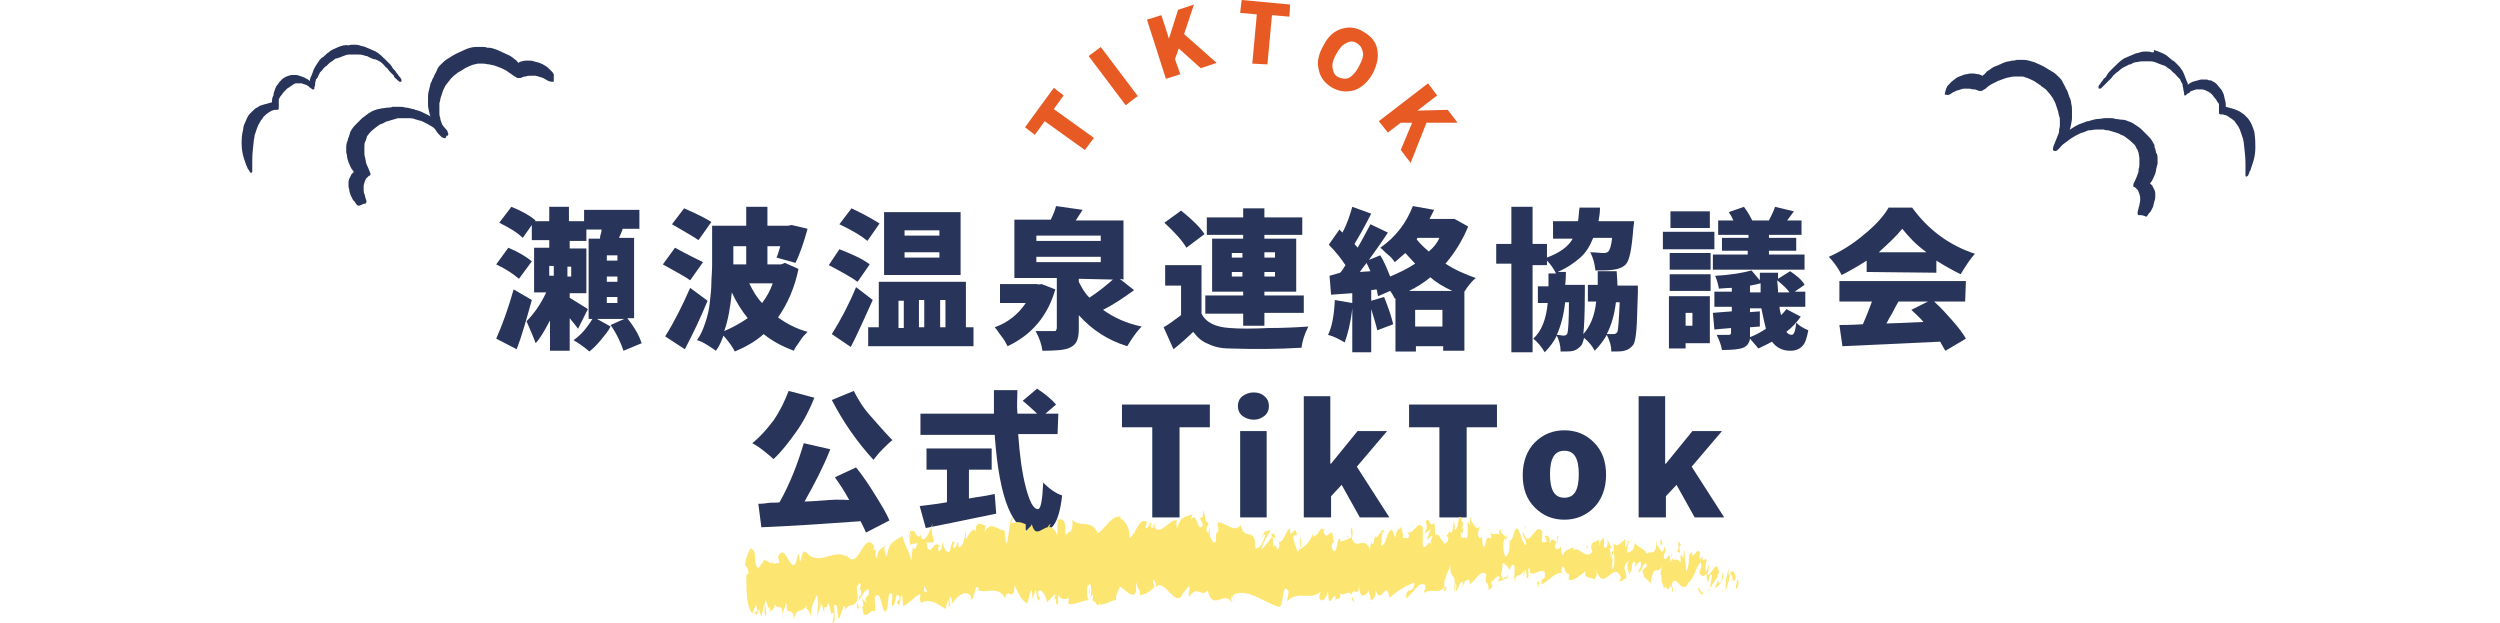 <?xml version="1.0" encoding="utf-8"?>
<!-- Generator: Adobe Illustrator 27.1.1, SVG Export Plug-In . SVG Version: 6.00 Build 0)  -->
<svg version="1.1" id="_レイヤー_2" xmlns="http://www.w3.org/2000/svg" xmlns:xlink="http://www.w3.org/1999/xlink" x="0px"
	 y="0px" viewBox="0 0 330 82.2" style="enable-background:new 0 0 330 82.2;" xml:space="preserve">
<style type="text/css">
	.st0{fill:#E75A24;}
	.st1{fill:#283459;}
	.st2{fill:#FCE671;}
</style>
<g id="_レイヤー_1-2">
	<g>
		<g>
			<path class="st0" d="M143.2,19.8l-5.3-3.8l-1.3,1.8l-1.3-1l3.8-5.2l1.3,1l-1.3,1.8l5.3,3.8L143.2,19.8L143.2,19.8z"/>
			<path class="st0" d="M148.6,13.9l-4.9-6.5l1.6-1.2l4.9,6.5C150.1,12.7,148.6,13.9,148.6,13.9z"/>
			<path class="st0" d="M153.9,10.4l-2.5-7.8l1.9-0.6l1,3.1l0,0l1.2-3.8l2.1-0.7l-1.3,3.9l4.3,3.8L158.5,9l-2.9-2.6l-0.5,1.4l0.7,2
				L153.9,10.4L153.9,10.4z"/>
			<path class="st0" d="M165.3,8.4l0.6-6.5l-2.2-0.2l0.2-1.7l6.4,0.6l-0.1,1.6L167.9,2l-0.6,6.5L165.3,8.4L165.3,8.4z"/>
			<path class="st0" d="M174.7,6c0.6-1.2,1.4-1.9,2.4-2.2s1.9-0.2,2.9,0.4s1.6,1.3,1.8,2.3s0,2-0.6,3.2c-0.6,1.1-1.5,1.9-2.4,2.2
				c-1,0.3-2,0.2-2.9-0.3s-1.6-1.3-1.8-2.3C173.8,8.3,174,7.2,174.7,6L174.7,6z M179.4,8.7c0.4-0.7,0.6-1.3,0.5-1.8
				s-0.3-0.9-0.8-1.2c-0.5-0.3-0.9-0.3-1.4,0c-0.5,0.2-0.9,0.7-1.3,1.4s-0.6,1.3-0.5,1.9s0.3,1,0.8,1.2s1,0.3,1.5,0
				C178.6,9.9,179.1,9.4,179.4,8.7L179.4,8.7z"/>
			<path class="st0" d="M182,16l6.5-5l1.2,1.6l-2.6,2l0,0l4-0.1l1.3,1.7h-4.1l-2.1,5.3l-1.3-1.7l1.5-3.6h-1.5l-1.7,1.3L182,16
				L182,16z"/>
		</g>
		<g>
			<path class="st1" d="M70.2,34.5l-1.7,2.3c-0.7-0.6-1.7-1.3-3-1.9l1.6-2.2C68.5,33.3,69.5,33.9,70.2,34.5L70.2,34.5z M67.8,38.2
				l2.4,1.4c-0.7,2.5-1.3,4.7-2,6.5l-2.7-1.4C66.3,42.9,67.1,40.7,67.8,38.2z M84.7,45.3l-2.4,1c-0.3-0.9-0.8-2.1-1.7-3.4l1.8-0.8
				h-3.6l1.8,1c-0.3,0.6-0.8,1.2-1.3,1.8s-1,1.1-1.5,1.5c-0.7-0.6-1.4-1.1-2.1-1.5c0.9-0.6,1.7-1.5,2.5-2.8h-0.5V31.5h1.5
				c0-0.1,0-0.3,0.1-0.6c0.1-0.3,0.1-0.5,0.1-0.6h-2v1.5h-2.2v1h2.2v5.9h-2.2v0.6c1.3,0.8,2.1,1.3,2.4,1.5l-1.3,2.6
				c-0.2-0.3-0.6-0.8-1.1-1.4v4.3h-2.6v-4c-0.7,1.3-1.3,2.4-1.9,3c-0.2-0.6-0.6-1.5-1.2-2.9c0.9-0.9,1.8-2.1,2.6-3.8h-1.6v-5.9h2v-1
				h-2.3v-2L69,31.4c-0.7-0.7-1.7-1.3-3.1-2l1.6-2.1c1.5,0.6,2.5,1.2,3.2,1.8l-0.1,0.1h1.9v-1.9h2.6v1.9h2v-1.5h7.3v2.5h-2.2
				c-0.2,0.6-0.4,1-0.5,1.2h2V42h-0.9C83.9,43.4,84.4,44.4,84.7,45.3L84.7,45.3z M72.5,35.1v1.3h0.6v-1.3H72.5z M75.4,36.5v-1.3
				h-0.5v1.3H75.4z M81.5,34.4v-0.7h-1.4v0.7H81.5z M81.5,37.2v-0.7h-1.4v0.7H81.5z M81.5,40v-0.8h-1.4V40H81.5z"/>
			<path class="st1" d="M92.8,34.6L91.1,37c-0.4-0.3-1.6-1-3.6-2.1l1.6-2.2C90.9,33.7,92.2,34.3,92.8,34.6z M91.1,38l2.3,1.7
				c-0.9,2.2-1.9,4.3-3,6.4l-2.6-1.7C89,42.5,90.1,40.3,91.1,38z M93.9,29.3l-1.7,2.4c-0.4-0.3-1.6-1-3.5-2.1l1.6-2.1
				C92.4,28.4,93.6,29.1,93.9,29.3z M103.6,34.7l1.8,0.8c-0.5,2.5-1.5,4.7-2.7,6.4c1.1,0.8,2.4,1.5,3.9,1.9c-0.3,0.3-0.7,0.7-1,1.2
				s-0.7,0.9-0.8,1.3c-1.6-0.6-2.9-1.3-4-2.2c-1.1,1-2.4,1.7-3.8,2.3c-0.3-0.6-0.8-1.3-1.5-2.1c-0.3,0.8-0.6,1.5-1,2
				c-0.3-0.2-0.7-0.5-1.2-0.8S92.4,45,92,44.9c0.5-0.7,0.8-1.4,1.1-2.3s0.5-1.7,0.6-2.7c0.1-0.9,0.2-1.8,0.2-2.5S94,35.9,94,35v-5.2
				h4.5v-2.5h2.8v2.5h2.7l0.5-0.1l2.1,0.5c-0.5,1.8-1,3.3-1.6,4.5l-2.5-0.7c0.2-0.4,0.3-0.9,0.5-1.5h-1.7v2.4h1.8L103.6,34.7
				L103.6,34.7z M95.6,43.7c1.2-0.5,2.2-1.1,3.1-1.7c-0.8-1-1.5-2.1-2.1-3.4C96.4,40.6,96.1,42.3,95.6,43.7z M98.5,32.5h-1.7v2.4
				h1.7V32.5z M102,37.4h-3.1c0.5,1,1,1.9,1.7,2.6C101.2,39.2,101.7,38.3,102,37.4z"/>
			<path class="st1" d="M114.8,34.9l-1.6,2.3c-0.8-0.6-2.1-1.3-3.8-2.2l1.4-2.1C112.6,33.6,113.9,34.2,114.8,34.9L114.8,34.9z
				 M113,37.9l2.2,1.7c-1.1,2.4-2,4.5-2.9,6.2l-2.5-1.7C111,42.2,112.1,40.1,113,37.9z M116.1,29.5l-1.6,2.3c-0.7-0.6-2-1.4-3.7-2.2
				l1.6-2.1C114.1,28.3,115.3,29,116.1,29.5L116.1,29.5z M127.5,43.2h1v2.5h-13.9v-2.5h1.4v-6h11.5V43.2z M126.8,28v8.3h-10.1V28
				H126.8z M118.6,39.7v3.6h0.7v-3.6H118.6z M124,31.1v-0.7h-4.6v0.7H124z M124,34v-0.7h-4.6V34H124z M122,39.6h-0.7v3.6h0.7V39.6z
				 M124.8,39.6h-0.7v3.6h0.7V39.6z"/>
			<path class="st1" d="M137.5,37.5l1.8,0.7c-1,3.5-3.1,6-6.3,7.5c-0.2-0.4-0.4-0.8-0.8-1.3c-0.4-0.5-0.6-0.9-0.9-1.2
				c1.7-0.6,3.1-1.7,4.1-3.2H132v-2.5h4.9C137,37.6,137.5,37.5,137.5,37.5z M147.8,36.8l1.9,1.5c-1.5,1.1-2.9,2-4.1,2.6
				c1.4,1,3.1,1.8,5.1,2.2c-0.7,0.7-1.3,1.6-1.9,2.6c-2.6-0.8-4.7-2.2-6.4-4.1v1.9c0,0.7-0.1,1.2-0.3,1.6c-0.2,0.4-0.5,0.6-0.9,0.8
				c-0.6,0.3-1.8,0.4-3.6,0.4c-0.1-0.8-0.4-1.7-0.9-2.6c0.4,0,0.9,0,1.4,0c0.6,0,0.9,0,1,0c0.2,0,0.3,0,0.3-0.1s0.1-0.1,0.1-0.3
				v-6.6h-5.6V29h4.8c0.4-0.8,0.6-1.4,0.7-1.8l3.5,0.5c-0.1,0.2-0.4,0.6-0.9,1.4h6.3v7.8L147.8,36.8L147.8,36.8z M136.8,31.1v0.7
				h8.5v-0.7H136.8z M136.8,33.9v0.7h8.5v-0.7H136.8z M142.4,36.8v0.4c0.4,0.8,0.8,1.5,1.4,2.1c1.2-0.8,2.2-1.6,3.1-2.4L142.4,36.8
				L142.4,36.8z"/>
			<path class="st1" d="M158.6,35v6.4c0.6,1.2,1.9,1.8,3.8,1.9c1.2,0.1,2.9,0.1,5,0c2.1,0,3.9-0.1,5.3-0.2c-0.5,1-0.8,1.9-0.9,2.8
				c-3.3,0.2-6.5,0.2-9.4,0.1c-1.2,0-2.1-0.2-2.9-0.6c-0.8-0.3-1.4-0.8-2-1.6c-0.7,0.7-1.6,1.5-2.6,2.3l-1.3-2.9
				c0.7-0.4,1.5-1,2.3-1.6v-3.9h-2.1V35H158.6L158.6,35z M159,30.9l-2.4,1.8c-0.5-0.9-1.5-2-2.9-3.3l2.2-1.6
				C157.4,29,158.4,30,159,30.9z M164.1,43v-1.6h-5V39h5v-0.5H160v-7h4.1V31h-4.8v-2.3h4.8v-1.2h2.8v1.2h5V31h-5v0.5h4.2v7h-4.2V39
				h5.2v2.3h-5.2V43H164.1z M162.6,33.3V34h1.4v-0.6h-1.4V33.3z M162.6,36.5h1.4v-0.6h-1.4V36.5z M168.3,33.3h-1.4V34h1.4V33.3z
				 M168.3,36.5v-0.6h-1.4v0.6H168.3z"/>
			<path class="st1" d="M192,28.9l1.8,1c-0.7,1.7-1.7,3.4-3,4.9c1.2,0.8,2.6,1.4,4,1.9c-0.5,0.4-1,1-1.5,1.8v7.8h-2.8v-0.6h-3.6v0.7
				h-2.7v-7h-0.1c-0.1-0.2-0.3-0.6-0.6-1l-1.6,0.7c-0.1-0.4-0.1-0.7-0.2-0.9l-0.7,0.1v1.4l1.7-0.5c0.6,1.5,1,2.7,1.2,3.6l-2.1,0.8
				c-0.1-0.5-0.4-1.5-0.8-2.8v5.7h-2.5v-5.8c-0.2,1.9-0.6,3.4-1,4.5c-0.7-0.4-1.4-0.8-2.2-1c0.5-1,0.8-2.5,0.9-4.6l2.3,0.4v-1.3
				l-2.8,0.2l-0.2-2.5l1.4-0.4c0.3-0.3,0.5-0.7,0.7-1c-0.6-0.9-1.3-1.8-2.2-2.7l1.4-2l0.4,0.4c0.6-1.1,1-2.3,1.3-3.4l2.5,0.9
				c-1,2-1.8,3.3-2.2,4c0.1,0.2,0.3,0.3,0.4,0.5c0.6-1,1.1-2,1.7-3.1l2.3,1.1c-0.9,1.4-1.8,2.6-2.5,3.6l1.5-0.6
				c0.5,0.8,0.9,1.8,1.3,2.8c1.2-0.5,2.4-1.1,3.3-1.7c-0.5-0.5-0.9-1-1.3-1.4c-0.6,0.5-1,0.9-1.4,1.2c-0.2-0.3-0.5-0.7-0.9-1
				s-0.7-0.7-1-0.9c2-1.4,3.4-3.2,4.3-5.5l2.8,0.5c-0.2,0.4-0.4,0.8-0.6,1.2h2.9L192,28.9L192,28.9z M179.5,35.9l1.4-0.1
				c-0.3-0.7-0.5-1-0.5-1.1C180,35.2,179.7,35.6,179.5,35.9L179.5,35.9z M186,38.4h5.7c-1.1-0.5-2.1-1.1-2.9-1.8
				C188,37.3,187,37.9,186,38.4L186,38.4z M186.8,43.1h3.6v-2.2h-3.6V43.1z M190,31.4h-2.9l-0.1,0.2c0.4,0.5,0.9,1,1.6,1.6
				C189.2,32.7,189.7,32.1,190,31.4z"/>
			<path class="st1" d="M213.5,37.7h2.7c0,0.4,0,0.7,0,0.9c-0.1,2.4-0.1,4-0.2,5s-0.2,1.6-0.4,1.9c-0.3,0.4-0.7,0.7-1.2,0.8
				c-0.3,0.1-0.9,0.1-1.7,0.1c0-0.7-0.2-1.4-0.6-2.2c-0.4,0.7-0.9,1.4-1.6,2.1c-0.3-0.6-0.7-1.1-1.4-1.7c-0.1,0.4-0.2,0.7-0.3,0.9
				c-0.3,0.4-0.7,0.7-1.1,0.8c-0.3,0.1-0.9,0.1-1.7,0.1c0-0.8-0.2-1.5-0.5-2.1c-0.4,0.8-0.9,1.5-1.6,2.2c-0.4-0.7-0.9-1.3-1.5-1.8
				c1.1-1,1.7-2.6,1.9-4.7H203v-2.2h1.4c0-0.7,0-1.3,0-1.7h1c-0.3-0.6-0.7-1.2-1.2-1.7V35h-1.9v11.5h-2.8V34.8h-2v-2.6h2v-4.9h2.8
				v4.9h1.9V34c1.6-0.6,2.8-1.4,3.4-2.5H205v-2.3h3.3c0.1-0.6,0.1-1.2,0.2-1.8h2.7c0,0.7-0.1,1.3-0.2,1.8h4.7c0,0.4-0.1,0.7-0.1,0.9
				c-0.2,2.7-0.5,4.3-1,4.8c-0.4,0.4-0.9,0.6-1.6,0.7c-0.6,0.1-1.4,0.1-2.4,0.1c-0.1-0.9-0.3-1.7-0.7-2.4c0.7,0,1.3,0.1,1.8,0.1
				c0.3,0,0.5-0.1,0.6-0.2c0.2-0.2,0.4-0.8,0.5-1.8h-2.5c-0.4,1-0.9,1.9-1.7,2.6c-0.8,0.7-1.8,1.4-3,1.9h1.1c0,1.1-0.1,1.7-0.1,1.7
				h2.6c0,0.4,0,0.7,0,0.9c0,2.9-0.1,4.8-0.2,5.6c0.9-1,1.5-2.4,1.7-4.3h-1.1v-2.2h1.3c0-0.8,0-1.4,0-1.8h2.5
				C213.5,37,213.5,37.6,213.5,37.7L213.5,37.7z M207.1,39.9h-0.5c-0.2,1.8-0.6,3.2-1.1,4.3c0.4,0,0.6,0.1,0.9,0.1s0.4-0.1,0.5-0.3
				C207,43.7,207.1,42.3,207.1,39.9L207.1,39.9z M213.8,39.9h-0.5c-0.2,1.7-0.6,3-1.2,4.2c0.2,0,0.5,0,0.9,0c0.2,0,0.4-0.1,0.5-0.3
				C213.6,43.6,213.7,42.2,213.8,39.9L213.8,39.9z"/>
			<path class="st1" d="M226.3,30.6v2.3h-6.8v-2.3C219.5,30.6,226.3,30.6,226.3,30.6z M225.7,39.1v6.2h-3.2V46h-2.2v-6.9
				C220.3,39.1,225.7,39.1,225.7,39.1z M220.4,35.6v-2.2h5.4v2.2H220.4z M220.4,38.4v-2.2h5.4v2.2H220.4z M225.7,27.9v2.2h-5.2v-2.2
				H225.7z M223.4,41.3h-0.9V43h0.9V41.3z M235.8,40.8l1.9,1c-0.5,0.7-1.1,1.4-1.9,2c0.2,0.3,0.5,0.4,0.7,0.4c0.3,0,0.5-0.5,0.6-1.6
				c0.4,0.4,0.9,0.7,1.6,1c-0.2,1-0.4,1.7-0.8,2.1s-0.9,0.6-1.6,0.6c-1,0-1.8-0.4-2.4-1.2c-0.7,0.4-1.4,0.7-1.8,0.9
				c-0.3-0.4-0.7-0.8-1.1-1.3c-0.1,0.6-0.4,1-0.9,1.2s-1.4,0.3-2.8,0.3c-0.1-0.6-0.3-1.2-0.7-2c0.4,0,0.9,0,1.6,0
				c0.2,0,0.3-0.1,0.3-0.3v-0.6c-1.4,0.1-2.1,0.2-2.2,0.2l-0.2-2.2c0.1,0,1-0.1,2.5-0.2v-0.6h-2.3v-2h2.3V38c-0.8,0-1.4,0.1-1.7,0.1
				c-0.1-0.5-0.2-1-0.5-1.7c2.1-0.1,3.7-0.4,4.8-0.7l1.1,1.3v-1h2.4c0,0.1,0,0.2,0,0.4s0,0.3,0,0.4l1.6-1c0.9,0.6,1.6,1.2,1.9,1.8
				l-1.3,0.9h1.4v2h-3.4c0,0.3,0.1,0.7,0.2,1.1C235.3,41.4,235.6,41.1,235.8,40.8L235.8,40.8z M230.8,31.4V31h-4v-1.9h2
				c-0.2-0.5-0.4-0.8-0.6-1.1l2-0.7c0.6,0.8,0.9,1.4,1.1,1.8h2.2c0.4-0.8,0.7-1.4,0.8-1.8l2.5,0.6c0,0-0.3,0.4-0.9,1.2h1.9V31h-4.3
				v0.4h3.6v1.7h-3.6v0.5h4.7v2h-12.1v-2h4.6v-0.5h-3.4v-1.7L230.8,31.4L230.8,31.4z M231,37.7v0.9h1.4c0-0.1,0-0.3,0-0.6
				c0-0.2,0-0.4,0-0.6C232,37.5,231.6,37.6,231,37.7L231,37.7z M231,43.2v1.3c0.8-0.3,1.5-0.7,2.1-1.1c-0.2-0.8-0.4-1.7-0.6-2.7H231
				v0.5l1.3-0.1v2L231,43.2L231,43.2z M234.7,38.6h1.5c-0.3-0.5-0.9-1-1.6-1.6C234.6,37.4,234.7,37.9,234.7,38.6z"/>
			<path class="st1" d="M246.4,35.9v-1.5c-1.1,0.7-2.1,1.3-3.3,1.9c-0.4-0.8-1-1.7-1.7-2.4c1.6-0.7,3.2-1.7,4.6-2.9
				c1.5-1.2,2.6-2.4,3.3-3.6h3.1c2.1,2.9,4.9,5,8.3,6.1c-0.5,0.5-1.1,1.4-1.9,2.7c-1-0.5-2.1-1.1-3.2-1.8V36L246.4,35.9L246.4,35.9z
				 M259.4,39.8h-4.1c0.9,0.8,1.6,1.6,2.4,2.5s1.4,1.7,1.8,2.4l-2.7,1.6c-0.1-0.1-0.3-0.5-0.7-1.2c-4.1,0.2-8.4,0.4-12.9,0.6
				l-0.4-2.8c0.5,0,1.5,0,3.1-0.1c0.4-0.9,0.8-1.9,1.2-3h-4.3v-2.7h16.7L259.4,39.8L259.4,39.8z M248,33.3h6.3
				c-1.4-1-2.4-2.1-3.2-3.1C250.3,31.2,249.2,32.2,248,33.3z M254.5,39.8h-3.9c-0.1,0.2-0.3,0.5-0.5,0.9s-0.4,0.8-0.6,1.1
				c-0.2,0.3-0.3,0.6-0.5,0.9c0.7,0,2.3-0.1,4.9-0.2c-0.5-0.6-1.1-1.1-1.6-1.6L254.5,39.8L254.5,39.8z"/>
			<path class="st1" d="M104.1,51.6l3.4,0.9c-0.6,1.5-1.4,3.1-2.4,4.5s-2,2.7-3,3.6c-0.3-0.3-0.8-0.7-1.3-1.1s-1.1-0.8-1.5-1
				c1-0.8,1.9-1.8,2.8-3C103,54.2,103.6,52.9,104.1,51.6z M110.2,63l2.8-1.3c0.9,1.1,1.7,2.3,2.5,3.6s1.5,2.4,1.9,3.4l-3.1,1.6
				c-0.1-0.3-0.4-0.9-0.7-1.5c-4.1,0.3-8.5,0.6-13.1,0.8l-0.4-3.1c0.2,0,0.6,0,1.2-0.1s1.2,0,1.6-0.1c1.4-2.5,2.4-5.1,3.2-7.8
				l3.5,0.8c-0.9,2.3-2.1,4.6-3.4,6.9c0.7,0,1.8-0.1,3.2-0.2s2.5,0,2.7,0C111.4,64.7,110.7,63.7,110.2,63L110.2,63z M109.8,52.8
				l2.9-1.2c0.5,1,1.2,2.2,2.2,3.3s1.9,2.2,2.9,3.2c-0.4,0.3-0.8,0.7-1.3,1.2s-0.9,1-1.2,1.4C113.1,58.3,111.3,55.7,109.8,52.8z"/>
			<path class="st1" d="M127.9,62v3.8c1-0.2,2.2-0.3,3.4-0.6l0.2,2.6c-1.1,0.2-4.2,0.9-9.3,1.9l-0.8-2.9c0.7-0.1,1.9-0.2,3.6-0.5V62
				h-2.7v-2.8h8.6V62H127.9L127.9,62z M139.6,57.3h-5.2c0.2,2.8,0.5,5.1,1,7c0.5,1.9,1,2.9,1.6,2.9c0.4,0,0.6-1.2,0.7-3.5
				c0.8,0.8,1.6,1.4,2.5,1.7c-0.2,1.9-0.6,3.2-1.1,3.9s-1.3,1-2.4,1c-3,0-4.8-4.3-5.4-12.9h-9.8v-2.8h9.7c0-1.4,0-2.4,0-3.1h3.1
				c0,0.9-0.1,2,0,3.1h2.6c-0.5-0.5-1.2-1.1-1.9-1.7l1.9-1.6c1.2,0.8,2,1.5,2.5,2.1l-1.4,1.2h1.7L139.6,57.3L139.6,57.3z"/>
			<path class="st1" d="M152.1,68.3V56.4h-4v-3h11.6v3h-4v11.9H152.1L152.1,68.3z"/>
			<path class="st1" d="M165.5,55.4c-0.6,0-1.1-0.2-1.5-0.5s-0.6-0.8-0.6-1.3s0.2-1,0.6-1.3c0.4-0.3,0.9-0.5,1.5-0.5
				s1.1,0.2,1.4,0.5c0.4,0.3,0.6,0.8,0.6,1.3s-0.2,1-0.6,1.3S166.1,55.4,165.5,55.4z M163.7,68.3V56.9h3.5v11.4H163.7z"/>
			<path class="st1" d="M172.1,68.3v-16h3.5v8.9h0.1l3.5-4.3h3.9l-4,4.7l4.3,6.7h-3.9l-2.4-4.3l-1.4,1.5v2.8H172.1L172.1,68.3z"/>
			<path class="st1" d="M190,68.3V56.4h-4v-3h11.6v3h-4v11.9H190L190,68.3z"/>
			<path class="st1" d="M206.5,68.6c-1.5,0-2.8-0.5-3.9-1.6c-1.1-1.1-1.6-2.5-1.6-4.3s0.6-3.3,1.6-4.3c1.1-1.1,2.4-1.6,3.9-1.6
				s2.8,0.5,3.9,1.6c1.1,1.1,1.6,2.5,1.6,4.3s-0.6,3.3-1.6,4.3S208.1,68.6,206.5,68.6z M206.5,65.7c1.3,0,1.9-1,1.9-3.1
				s-0.6-3.1-1.9-3.1s-1.9,1-1.9,3.1C204.6,64.7,205.2,65.7,206.5,65.7z"/>
			<path class="st1" d="M216.3,68.3v-16h3.5v8.9h0.1l3.5-4.3h3.9l-4,4.7l4.3,6.7h-3.9l-2.4-4.3l-1.4,1.5v2.8H216.3L216.3,68.3z"/>
		</g>
		<g>
			<path class="st2" d="M229.4,77.5c0.1-0.3,0.1-1.1-0.1-1l-0.2,1.3L229.4,77.5z"/>
			<path class="st2" d="M228.2,75c-0.2,0.6-0.5,1.8-0.4,3c0.3-1.3,0.3-0.7,0.6-2.2c0.2-0.2,0.3,0.4,0.3,0.9c0.1-0.3,0.3,0.3,0.4-0.5
				c-0.2-1-0.5-1.1-0.9-0.2C228.1,75.6,228.2,75.3,228.2,75L228.2,75z"/>
			<path class="st2" d="M209.7,72.4l0.1,0.2C209.8,72.5,209.7,72.5,209.7,72.4z"/>
			<path class="st2" d="M198.2,71.5c0.1,0,0.1-0.2,0.1-0.3C198.2,71.3,198.2,71.4,198.2,71.5z"/>
			<path class="st2" d="M196.2,70l0.1,0.1C196.3,70,196.3,69.9,196.2,70z"/>
			<path class="st2" d="M209.7,72.4l-0.3-0.4C209.4,72.5,209.5,72.3,209.7,72.4z"/>
			<path class="st2" d="M225.6,78.1c0.1-0.1,0.1-0.2,0.2-0.3c-0.1,0.1-0.1,0.1-0.2,0.1C225.6,78,225.6,78.1,225.6,78.1L225.6,78.1z"
				/>
			<path class="st2" d="M214.8,71.5L214.8,71.5c0.1-0.2,0.1-0.3,0.2-0.5L214.8,71.5L214.8,71.5z"/>
			<path class="st2" d="M218.7,71.4c-0.1-0.1-0.1,1.1-0.2,1.6c0.1-0.5,0.1-0.7,0.2-0.8C218.7,72,218.7,71.7,218.7,71.4L218.7,71.4z"
				/>
			<path class="st2" d="M224.8,73.6l0.1-0.2C225,73.4,224.9,73.5,224.8,73.6z"/>
			<path class="st2" d="M212,71.2c0-0.2,0-0.3,0-0.4C212,70.9,212,71.1,212,71.2z"/>
			<path class="st2" d="M103.4,81.5c0-0.1,0-0.1,0-0.2C103.3,81.4,103.3,81.5,103.4,81.5z"/>
			<path class="st2" d="M98.5,76.2L98.5,76.2c0.1-0.3,0-0.5,0-0.7V76.2z"/>
			<path class="st2" d="M192.6,68.6L192.6,68.6C192.8,68.4,192.7,68.5,192.6,68.6z"/>
			<path class="st2" d="M159.5,69.4c0.4,1-0.6,1.3,0,2.4C159.4,71.4,160,70.1,159.5,69.4z"/>
			<path class="st2" d="M225.5,78c-0.1,0-0.1,0-0.2,0C225.4,78,225.4,78,225.5,78z"/>
			<path class="st2" d="M159.5,71.8L159.5,71.8L159.5,71.8C159.5,71.9,159.5,71.9,159.5,71.8z"/>
			<path class="st2" d="M184.3,69.2c0,0.2,0.1,0.3,0.1,0.5C184.4,69.5,184.4,69.4,184.3,69.2z"/>
			<path class="st2" d="M190.5,70.8l-0.1-0.2C190.4,70.8,190.5,70.8,190.5,70.8z"/>
			<path class="st2" d="M181.1,70.7c-0.1-0.1-0.1-0.2-0.2-0.1c0,0.1,0,0.1,0,0.1C180.9,70.6,181,70.6,181.1,70.7L181.1,70.7z"/>
			<path class="st2" d="M177.8,70.7c0,0.1,0,0.2,0.1,0.2c0,0,0.1,0,0.1-0.1C177.9,70.9,177.8,70.7,177.8,70.7z"/>
			<path class="st2" d="M113.4,80.3c-0.1-0.3-0.2-0.7-0.2-1C113.3,80.1,112.8,80.4,113.4,80.3z"/>
			<path class="st2" d="M225.6,77.5c0,0.3-0.1,0.4-0.1,0.5c0,0,0.1,0,0.1-0.1S225.6,77.6,225.6,77.5z"/>
			<path class="st2" d="M180.9,79.6l-0.5-0.2C180.6,79.5,180.7,79.6,180.9,79.6z"/>
			<path class="st2" d="M137.2,79.2L137.2,79.2C137.1,79.3,137.2,79.3,137.2,79.2z"/>
			<path class="st2" d="M178.8,79.6c-0.1-0.4-0.2-0.6-0.3-0.8c0,0.1-0.1,0.2-0.1,0.3L178.8,79.6z"/>
			<path class="st2" d="M113.2,79.3L113.2,79.3L113.2,79.3z"/>
			<path class="st2" d="M109.9,82.2c0.5,0,0.2-1.5,0.2-2.3c0.6-0.4,0.3,1.1,0.6,1.8c0.3-0.4,0.6-1.8,0.8-1.7c0,0.2,0.1,0.3,0.1,0.6
				c0.3-1.2,1.2-0.1,1.6-1.6c0,0.1,0.1,0.2,0.1,0.4c-0.1-0.7-0.2-1.5-0.2-2c0.2,0,0.4-1,0.5,0c-0.1,0-0.1,0.4-0.2,0.7l0.2-0.4
				c0.3,1.4-0.3,0.5-0.2,1.5c0.4-0.5,0.9-1.7,1.3-1.3c0.1,1.3-0.8,0.5-0.3,1.7l-0.6-0.6c0.5,2.1-0.3-0.1,0.2,2.1
				c0.7,0.3,0.8-0.7,1.5-0.4c0.1-0.8-0.1-1.1,0-1.9c0.9-1.4,1,3.4,1.6,1.5c0.2-0.9,0.1-2.6,0.7-1.8l-0.1,1.5
				c0.7,0.1,0.3-2.2,1.1-1.2c-0.1,0.6-0.5,0.5-0.4,0.7c0.5,1.2,0.3-0.9,0.7-0.9l0.1,1.4c0.7-0.2,1.5-1.3,2.3-1.6
				c0,0.4-0.2,0.8,0.1,1.2c1-0.7,2.2,0.1,3.2,0.8l0.3-1.2c0.1,0,0.2,0.5,0.1,0.8c0.4,0.4,0-0.7,0.2-1.2c0.2-0.1,0.3,0.7,0.2,1
				c0.6-1,1.9-2.2,2.6-1l-0.1,0.3c0.6,0.4,0.5-2.4,1.1-1.4l-0.1,0.2c1.2,0.5,2.6-0.7,3.6,1.1c0.1-1.7,1.2,0.7,1.2-1.7
				c0.7,1.1,0.6,1.6,1.6,2.3c0.3,0.1,0.3-1.5,0.7-1.7l0.1,1.2l0.4-1.3l0.3,1.5l0.3-0.3c-0.1-0.1-0.3-0.5-0.3-0.9
				c0.5-0.6,1.2,0.8,1.2,1.4l1.1-1.1c0,0.5-0.2,0.7-0.3,1c0.6-1.3,0.2,1.3,0.7,0.1c-0.1-0.3,0-0.7,0-1c0.3,0.7,0.9,0.7,1.4,0.4
				l-0.1,0.8c0.8,0.2,1.8-0.4,2.7-0.5c-0.3-0.4-0.3-1.9,0-2l0.1,1.3c0.2-0.8-0.3-0.5,0-1.5c0.3,0.1,0.3,1.5,0.1,1.9l0.4-0.5
				c0,0.4-0.1,0.6-0.1,1.1c0.2-0.8,0.8,1.3,1-0.1v0.4c0.9,0,1.3-0.5,2.1-0.6c0-1.1,0.3-0.9,0.5-1.8c0.6,0.3,1.2,1.2,1.9,1.1
				c0.5-0.6,0.1-0.9,0.3-1.6c0.1,1,0.7,0.9,0.4,1.7c0.8-0.2,1-0.2,2-1.1c-0.1-0.4-0.2-0.6-0.2-0.9c0.2-0.2,0.4,0.4,0.4,0.9l-0.1,0.1
				c1.1-1.6,2.7,2.9,3.6,0.8l-0.1,0.1l0.9-1.1c0.4,0.2-0.2,0.8,0.1,1.4c1-1.7,1.6,0.2,2.4-0.9c0.7,3,2.3-0.2,3.2,1.7l-0.1-0.7
				c0.2-0.7,0.3,0.4,0.4,0.6c0-0.6-0.2-0.6-0.1-1c1.9-0.9,4,1,6,1.6c0.7,0.2,0.4-3.7,1.3-2l-0.2,1.3c1.4-1.6,3,0,4.4-1.3
				c-0.1,0.3-0.1,0.7-0.2,0.7c0.3,1,1.1,0.1,1.1-0.7c0.2,0.1,0.1,0.7,0.2,1.1c0.3,0.6,0.8-1.2,0.9-0.3c0,0.2-0.1,0.3-0.1,0.4
				c0.2-0.5,0.9,0.1,0.7-1c0.5,0.5,1-0.5,1.5,0.2c0.3-1.2,0.9,0.6,1-1.2c0,1.8,0.9,1.5,1.3,0.6c-0.1,0.6,0.3,0.6,0.2,1.3
				c0.4,0,0.7-0.4,0.7-1.3c0.7,2.2,1.4-1.7,1.8,1c1.2-1,2.2-1.6,3.3-2c-0.1,1.8-1.1,0.2-1.1,2.1c1-0.7,1.6-2.3,2.5-1.8
				c0.2,0.2-0.1,0.8-0.2,1.1c1-0.7,1.9,0.2,2.8-0.8c0,0.2-0.1,0.3-0.2,0.5c0.2-0.1,0.4,0.3,0.4-0.6l-0.2,0.2
				c-0.3-1.2,0.7-2.5,0.8-3.1c-0.3,2.3,0.9,0.6,0.4,3.6c0.1-0.2,0.3-0.5,0.2-1.1c0.2,0.2,0.2,0.5,0,1.1c0.6-0.4,0.4-1.3,1-1.3
				c0,0.4-0.1,0.6-0.2,1c0.3-0.8,0.6-1.5,1.1-1.2c0,0.2,0,0.6-0.1,0.5c0.8-0.1,1.4-2.1,2.3-1.3c-0.3,1.7,0.3,0.6,0.3,2.1l0.5-0.4
				l-0.2-0.7c0.4,0,0.8-1.1,1.2-0.6l-0.3,0.6l0.8-0.3l-0.4-0.6c0.4-0.8,0-1.9,0.5-1.5c-0.1,0.2,0.4,0,0.6,0.9l0,0
				c0.2-0.5,0.4-1,0.7-0.6c0.1,0.5-0.1,1.7,0,2c0.2-1.2,1-0.3,1.3-1.7c-0.1,0.3-0.1,1.1-0.1,1.2l0.2-1c0.2,0.3,0.2,0.5,0.2,1.1
				c0.6,0.2-0.1-1.9,0.5-1.1c-0.1,0.1,0,0.2-0.1,0.4c0.7,0.4,1.4-0.6,2-0.1c0.2,1.5-0.6,0.4-0.4,1.6c0.9-0.3,1.9-1.8,2.8-1.4
				l-0.2-0.2c0.2-2.1,0.6,1.1,1.1,0.1c-0.1,0.2-0.2,1.2-0.1,0.9c0.6,0.3,1.3-0.5,2.2-1.1l-0.1,0.5c0.4,0.5,0.9,0.3,1.3,0.6
				c0.1-0.5,0.4-0.4,0.2-1.2c1.1,3.1,2.3-1.6,3.3,1c-0.1,0-0.3,0.5-0.2,0.5l0.9-0.5c-0.1-0.9-0.1-0.6-0.3-1.3c0.1-0.5,0.4-1,0.6-1
				c-0.4,0.6,0,1.5,0.1,2c0-0.3,0.1-0.6,0-0.9c0.4,1.7,0.1-1.9,0.8-0.7l-0.1,0.5c0.2-0.2,0.5-0.9,0.8-0.7c0.1,1.1-0.3,0.5-0.3,1.4
				c0.4-0.1,0.8-2,1.1-0.9c-0.2,0.3-0.4,0.3-0.6,0.6c0.3,1.3,0.4,0.9,0.6,1.2l0,0l0.6,0.6l-0.1-0.3c0.5-2.8,0.9-0.5,1.6-2.3
				c-0.6,1.7-0.1,1-0.2,2.2c0.1,0.3,0.4,0.7,0.3,1.1c0.3-1,0.5,0.8,0.9-0.6c0,0.4,0.3,0.1,0.2,1c0.4-0.3-0.1-0.7,0-1.2
				c0.6-1.3,1.3,1.7,2.2-0.1c0.8-0.7,0.9-2,1.6-2.7c0.2,0.6-0.2,1.4-0.2,1.4c0.4,0.6,0.6,0.5,1,0.1c-0.1,0.3,0,0.6,0.1,1.1
				c0.3-0.1,0.2-1.4,0.6-0.8c-0.1,0.4-0.2,1.1-0.3,1.6c0.3-0.3,0.7-1.1,1-1.4c0.1,0.7-0.2,1-0.4,1.5c0.4-0.3,1-0.6,1.2-1.7l-0.2-0.4
				c0.1-0.1,0,0.9-0.1,1.1c-0.4,0.8-0.5-0.4-0.5-0.8l0.2-0.2c-0.2-2.3-1,0.3-1.5,0.2l0.3-1.7l-0.5,1.4c-0.1-0.4-0.1-1.4,0.1-1.6
				c-0.3-0.8-0.3,0.6-0.6-0.3c0-0.1,0-0.2,0-0.3l-0.4,0.5c0.1-0.3,0-1.2,0.2-0.9c-0.6-1-1,1.2-1.2-0.1l0.1-0.1
				c-0.9,0.5-0.1,1.2-0.8,2.6l-0.3-3l-0.1,1.2c-0.1-0.1-0.3-0.1-0.2-0.6c-0.4,0.8,0,0.5-0.2,1.3c-0.4-1.1-1.2,0.5-1.2-1.5
				c-0.2,0.9,0.4,0.7-0.1,1.4c-0.1-2.1-0.5,0.3-0.9-0.6c0.1-1.1,0.5-0.5,0.1-1.5c-0.3,1.8-0.7-0.4-1.1-0.1c-0.1,1.4-0.7,0.6-1.3,1.1
				c0.1-0.5-1-0.8-1.5-1.4v-0.2c-0.1,1.5-0.6,1.2-1,1.5c0-0.9,0.1-1.2,0.3-1.6h-0.2c-0.1,0.5-0.2,0.7-0.4,0.9l0.1-1.1
				c-0.5,0.1-1,1.3-1.6,0.5c-0.1,1,0.4,2.9-0.2,3.5c0-0.6,0-1.5,0.2-1.7c-0.1,0.1-0.2,0.5-0.3,0.2l0.3-0.9c-0.3-0.4-0.2,0.8-0.4,0.7
				c0-0.8-0.1-0.6-0.1-1.2c0.1-0.1,0.2,0.3,0.3,0c-0.2-0.2-0.5-0.6-0.6-1.2c0,0.4,0,1.1-0.2,1.2c-0.5,0.1-0.1-0.9-0.4-1.4
				c-0.1,0.6-0.4,0-0.4,1.2c-0.1,0-0.1-0.6-0.2-0.9c-0.3,0.5-1.2,0.1-0.9,1.4l0.1,0.1c0,0,0,0,0,0.1l0,0l0,0
				c-0.8,1.2-1.7-0.7-2.5-0.2v-0.4c-0.5,0.4-1.1,0.2-1.4,1.1c-0.1,0-0.3-0.7-0.2-1.2c-0.4,0.3-0.4,0.7-0.9,0.1
				c0.4-0.7-0.1-0.6,0.4-0.5c-0.5-0.3-0.6-1-1.1,0.1c0.2-1-0.3-1.3-0.6-1l0.3,0.7c-0.3,0.1-0.5,0.1-0.7,0l0.1-1.3
				c-0.9-1.6-1.8,2.7-2.5,0c-0.3,0.9,0.5,0.7,0.3,1.8c-0.4-0.2-0.9-2.1-1-2.1c-0.6-0.8-0.6,1.9-1.2,1.4c0.1,0.5,0.1,1.7-0.4,2.2
				c-0.4-0.2-0.5-2-0.2-2.4c0.1,0,0.2,0.1,0.1,0.3c0.1-0.2,0.3-0.4,0.2-0.9l-0.1,0.5c-0.2-0.5-0.8-0.4-0.7-1.2
				c-0.4,0.4-0.2,0.8,0.1,1c-0.6-0.7-0.9,0-1.5-0.5c0.1,0.3,0.2,0.8,0.1,0.8c-0.9-0.6-0.4,0.9-1,1.1c-0.3-0.7,0.1-1.7-0.5-1.1
				c-0.4-0.5-0.1-1.3,0.1-1.7c-0.6,0.9-1-0.6-1.3-0.8l0.3-0.4c-0.2,0.2-0.3,0.2-0.4,0.2l0.1,0.9c-0.2-0.2-0.3-0.2-0.3-0.6
				c-0.2,0.6,0.1,1.6-0.2,2.4c-0.2-0.5-0.7,0.5-0.8-0.8c0.7,0.4-0.1-1.3,0.5-1.5c-0.1,0.2-0.3,0.1-0.4,0c0-0.1,0-0.3,0.1-0.3
				c-0.7-1.1-0.3,1.4-1,1.4c0.1-0.7-0.1-1.3-0.3-1.2c0.3,0,0.1,1.2-0.1,1.7c-0.4-0.6-0.5,0.4-0.7,0.3l0.3,0.3
				c-0.1,0.7-0.3,0.6-0.6,0.8c0-0.6,0.3-0.4,0.2-0.6c-0.4,1.2-0.8-1.3-1.3-0.5c-0.2-0.5,0-1.3-0.2-1.7c-0.6,0.9-0.6-1-1.1-0.2
				c0.2,0.9,0.2,0.7-0.2,1.7l0.9-0.7l-0.6,1.4c0.3,0,0.6-0.6,0.8-0.4c-0.3,0.8-0.3,0.5-0.1,1.3c-0.4-1.4-0.8,0.8-1.2-0.1v-2.4
				c-0.7-1.1-1.2,1.2-2.1,0.6l0.3,0.4c-0.1,0.9-0.5,0.1-0.8,0.5c0-0.8-0.1-1.1-0.3-1.6c0,0.6-0.6-0.1-0.7,1.5l-0.4-1
				c-0.7-0.4-0.8,2.2-1.5,2c0.2-0.9-0.1-1.4,0.4-2c-0.2,0-0.4-0.2-0.4,0.4c-0.1-0.5-0.6,1.1-0.8,0.3c-0.1,0.3-0.1,1.2-0.4,1.1
				c0-0.2,0-0.4,0-0.4c0,0.4-0.4,0.5-0.2,1.4c-0.7-2.5-1.9,0.2-2.5-1.9c-0.5,0.3-1.1,0.5-1.5,0.6c0-0.2,0-0.4,0.1-0.3
				c-0.6-0.7-0.4,2.3-1.1,1.4c-0.4-1.3,0.4-0.7,0.1-1.2c-0.1-2.6-0.8,0.4-1.3-1.2l0.1-0.2c-0.4-0.9-0.9,1-1.5,0.8c0,0,0-0.2,0-0.4
				c-0.4,1.3-1.2,1.8-1.7,2.1c0.2-1,0.2-0.5,0.1-1.6c-0.2,0.2,0.1,1.7-0.4,1.9c-0.2-0.6-0.5-1-0.6-2.1l0.5-0.1
				c-0.2-1.4-0.6,0.1-0.9-0.2v-0.6c-0.7,0.2-0.7,1.8-1.5,1.7l0.1,0.5c-0.4,1.6-0.4-0.9-0.8,0.3l-0.1-1.6c-0.3,0.4-1,1.5-1.5,1.8
				c0.3-1.2,0.9-1.8,1.2-2.5c-0.3,0-1,0.1-1.1,0.9c0.1-0.2,0.2-0.5,0.4-0.3c-0.3,1.2-0.8,1.9-1.3,1.8c0.1-3.1-1.5-0.8-1.9-3.1
				c-1,1.2-2-0.5-3.1-0.3c0.4,2.4-0.3,0.1-0.2,2.5c-0.3,0.2-0.4,0.1-0.4,0l-0.8-1.4c-0.2-0.7,0.2-0.5,0.2-1.1
				c-0.6-0.2-0.3-1-0.7-1.7c0.1,0.9-0.2,1.3-0.5,0.9l0.5,1.1c-0.8,1.3-0.7-2-1.6-0.7l0.2-0.8c-0.4,0.5-1.6,0-2,2
				c-0.1-0.3-0.2-0.9,0-1.1c-1-0.3-2.2,2.1-3,0.9l0.1-0.6c-0.2,0.2-0.3,1.1-0.6,0.5c0-0.2,0.1-0.6,0-0.6c-0.1,0.2-0.5,1.1-0.7,0.7
				l0.2-0.7c-1-0.8-1.5,1.7-2.3,2.1c0-1.8-0.8-2.3-1.2-2.6v-0.2c-1.2-0.2-1.9,1.5-3,2.2c-0.7-1.9-2.3-0.7-3.4-1.8
				c0.2,0.3,0,1.4-0.2,1.6c-0.3-0.3-0.7,1.2-0.7-0.4h0.1c-0.2-1.6-0.7-1.2-1.1-1.2v2.1c-1.2-3-2.7,1.2-3.4-1.5
				c-0.2,0.5-0.6,0.5-0.8,1.1v-1.1c-0.7-0.3-1.1-0.4-1.9-0.1l0.2-0.8c-0.5-0.1-0.5,3.3-0.9,3.4l-0.2-1.7c-0.8,0.1-1.8-1.4-2.6,0.2
				c0-0.2,0-0.7,0.2-0.8c-0.4,0-1.6-1.1-1.4,1.2c-0.1-1.5-0.9-0.1-1.3,0.6v-1.1c-0.3,1.4-0.3,1.8-0.9,2.2c-0.1-0.1-0.2-0.9,0-0.6
				c-0.4-0.6-0.3,1.1-0.8,0.5l0.2-0.7c-0.4-0.1-0.4,0.3-0.6,1.2c-0.3,0.5-0.8-0.2-1-1.2c0,0.6-0.2,1.4-0.5,1.2
				c-0.1-0.4,0-0.6,0.1-0.7c-0.8-0.7-1,1.3-1.6,0.3c0-0.4-0.1-0.6-0.1-0.7c0.6,0,1.1,0,1,0.1c-0.1-1-0.5-1.2-0.2-2.6
				c-0.3,0.8-0.9,2.5-1.4,2c0-0.1-0.1-0.2-0.1-0.3v-0.1c-0.1-0.1-0.2,0-0.3,0.2c-0.2-0.2-0.2-0.3-0.4-0.3c-0.1-0.8-0.6-0.4-0.8-0.5
				c0.1,1.1-0.2,1,0.1,1.9c0-0.1,0-0.1,0.2-0.2l0.1-0.1v0.1c0.2,0,0.4-0.1,0.6-0.1c-0.2,0.6-0.3,1.1-0.6,0.5
				c-0.1,0.7-0.2,1.5-0.2,1.8c-0.4-1.6-1.1-2.4-1.2-3.3c-0.7,0.7-1.7,0.5-2,2.6c-0.2,0.3-0.3-0.6-0.4-0.9c0.1-0.2,0.2-0.2,0.3-0.5
				c-0.4,0.6-1.2,0.3-1.2,1.8c-0.6-0.6,0.2-1.4-0.5-1.1l0.1-0.5c-1.5-2.3-2.1,3.9-3.8,0.9c0.1,0.2,0.2,0.3,0.2,0.5
				c-1.8-1.2-3.6,1.4-5.4-0.6c-0.5-0.4-0.5,0.6-0.8,1.3l-0.2-1.2l-0.4,1.4c-0.7,1.1-1.4-2.9-2.3-0.9l0.2,0.8c-0.3-0.1-1,0.5-1-0.4
				c0,0.2-0.1,0.8-0.2,0.4l-0.8-0.4l-0.8,1.1c-0.7-0.4-0.1-2.5-1-2.6c-0.3,0.3-0.9,1.9-0.7,2.3c0.1,0,0.4,0.4,0.4,1L98.5,76
				c0.1,1.9-0.1,3.8,0.8,5l0.5-1.2l0.2,0.9l-0.4,0.1c0.3,0.8,0.4,0.1,0.6-0.4c0.1,0.5,0.2,0.8,0.3,1l0.4-1.8
				c0.1,0.7-0.1,1.5,0.2,1.8c0.2-0.8-0.3-1.6,0-2.2c0.3,0.8,0.3,1.5,0.5,0.8c0.1,0.5,0,0.8-0.1,1c0.2-0.6,0.7-0.3,0.8-1.3
				c0.3,1,0.9-0.3,1,1.4c0.1-0.4,0.4-1.4,0.6-1.5c-0.3,2.1,0.9,0.1,0.9,2.3c0.2-1.9,1.2-0.9,1.7-2c0,0.2-0.1,0.5-0.1,0.4
				c0.3,0.1,0.5,0.7,0.7,1.1c-0.1-1.6,0.4-1.9,0.7-2.9c0.5,1.5-0.1,1.8,0.1,3.3c-0.1-1.3,0.6-1.3,0.4-2.3c0.4,0.9,0.3,0.4,0.5,1.7
				c-0.1-2,0.3-0.3,0.5-1.6c0.5,0.9,0.2,1.8,0.7,1.2C110.2,81.5,109.8,82.2,109.9,82.2L109.9,82.2z M121.4,78.2L121.4,78.2
				c-0.1,0-0.2,0.1-0.2,0.1C121.3,78.3,121.3,78.2,121.4,78.2L121.4,78.2z M122.4,78.1c-0.1,0-0.3,0-0.4,0c-0.1-0.4,0-0.8,0.1-0.8
				C122,77.6,122.3,77.8,122.4,78.1L122.4,78.1z M120,70.5c0.2-0.2,0.2,0.1,0.2,0.3c-0.1,0-0.2,0.1-0.3,0.2v0.1
				C120,70.8,120,70.6,120,70.5L120,70.5z"/>
			<path class="st2" d="M119.8,71.9C119.8,71.9,119.7,72,119.8,71.9c0,0.2,0,0.3,0.1,0.3C119.8,72.2,119.8,72,119.8,71.9L119.8,71.9
				L119.8,71.9z"/>
			<path class="st2" d="M209.8,72.6L209.8,72.6L209.8,72.6C209.8,72.7,209.8,72.7,209.8,72.6L209.8,72.6z"/>
			<polygon class="st2" points="136.1,79.8 136.1,79.5 136.1,79.7 			"/>
			<path class="st2" d="M215.2,76.6c0,0.1,0,0.2,0.1,0.3C215.3,76.8,215.2,76.7,215.2,76.6z"/>
			<path class="st2" d="M217.5,76.9l0.3,0.4C217.7,77.1,217.6,77,217.5,76.9z"/>
			<path class="st2" d="M219.3,77.5c0-0.2,0-0.3,0.1-0.5l0,0L219.3,77.5z"/>
			<path class="st2" d="M190.5,78.3L190.5,78.3C190.3,78.6,190.4,78.5,190.5,78.3z"/>
			<path class="st2" d="M199.1,75.8c-0.1,0.2-0.2,0.4-0.3,0.5C199,76.4,199.1,76.4,199.1,75.8z"/>
			<path class="st2" d="M181,79.6L181,79.6L181,79.6L181,79.6z"/>
			<path class="st2" d="M198.5,76.3c0.1,0.2,0.3,0.2,0.4,0C198.8,76.2,198.6,76.1,198.5,76.3z"/>
			<path class="st2" d="M227.2,78.3L227.2,78.3c0.1,0,0.1-0.1,0.1-0.1L227.2,78.3L227.2,78.3z"/>
			<path class="st2" d="M227.3,78.2l0.1-0.1C227.4,78,227.3,78,227.3,78.2z"/>
			<path class="st2" d="M227.6,77.8l-0.2,0.3C227.5,78,227.5,78.1,227.6,77.8z"/>
			<path class="st2" d="M224.8,77.7v0.4C224.8,78,224.8,77.9,224.8,77.7z"/>
			<path class="st2" d="M224.1,77.8c0.2,0.1,0.4,0.9,0.7,0.6v-0.3C224.6,78.7,224.3,77.1,224.1,77.8L224.1,77.8z"/>
			<path class="st2" d="M221.2,72.7l0.6,0.3c-0.1-0.4-0.2-1,0.1-1.1C221.1,70.6,222,72.9,221.2,72.7L221.2,72.7z"/>
			<path class="st2" d="M219.3,72c0.3-0.2,0-0.6,0-0.9C219.1,71.5,219.1,71.6,219.3,72z"/>
			<path class="st2" d="M205.6,71.7l0.1-1C205.4,70.8,205.6,71,205.6,71.7z"/>
			<polygon class="st2" points="202.9,76.9 203.1,77.5 203.2,76.6 			"/>
			<polygon class="st2" points="201.4,69.6 201.5,69.4 201.1,69.8 			"/>
			<path class="st2" d="M178.3,69.8l0.1,1.3C178.6,70.8,178.6,69.4,178.3,69.8z"/>
			<path class="st2" d="M168.4,71.1c-0.1-0.6-0.4-1-0.6-0.4C168,70.7,168.3,71.2,168.4,71.1z"/>
			<polygon class="st2" points="138.5,69.6 138.7,69.1 138.3,69.5 			"/>
		</g>
		<g>
			<path class="st1" d="M47.2,27.1C47.1,27,47,27,47,26.9c-0.1-0.1-0.1-0.2-0.2-0.3l0,0l0,0l0,0l0,0l-0.1-0.1l-0.1-0.1
				c-0.1-0.2-0.2-0.4-0.3-0.6c-0.1-0.3-0.2-0.5-0.2-0.8C46,24.8,46,24.5,46,24.3s0-0.5,0.1-0.7c0.1-0.2,0.2-0.4,0.3-0.6
				c0.1-0.1,0.2-0.2,0.3-0.3c-0.1-0.2-0.3-0.4-0.4-0.6c-0.1-0.2-0.2-0.5-0.3-0.7c-0.1-0.3-0.2-0.6-0.2-0.9c0-0.1-0.1-0.3-0.1-0.4
				s0-0.3,0-0.5c0-0.3,0-0.5,0.1-0.8c0-0.1,0-0.1,0.1-0.2c0-0.1,0-0.3,0.1-0.4c0-0.1,0.1-0.2,0.1-0.3c0-0.1,0.1-0.2,0.1-0.4
				c0.2-0.4,0.4-0.7,0.7-1c0.3-0.3,0.6-0.6,0.9-0.9l0,0c0.3-0.2,0.5-0.4,0.8-0.6c0.3-0.2,0.6-0.4,1-0.5l0,0c0.2-0.1,0.5-0.1,0.8-0.2
				c0.3,0,0.6-0.1,0.9-0.1c0.2,0,0.3,0,0.5-0.1c0.1,0,0.2,0,0.4,0s0.3,0,0.5,0c0.3,0,0.5,0,0.8,0.1c0.3,0,0.6,0.1,1,0.2
				c0.1,0,0.2,0,0.3,0.1c0.1,0,0.3,0.1,0.4,0.1c0.1,0,0.2,0.1,0.3,0.1c0.6,0.3,1.3,0.6,1.9,1s1.1,0.9,1.5,1.4
				c0.1,0.1,0.2,0.2,0.2,0.4c0.1,0.1,0.1,0.3,0,0.4c-0.2,0.1-0.5-0.1-0.7-0.2c-0.5-0.3-0.9-0.7-1.4-1c-0.2-0.1-0.3-0.2-0.5-0.3
				c-0.2-0.1-0.4-0.2-0.6-0.3c-0.2-0.1-0.4-0.2-0.6-0.2l0,0c-0.2-0.1-0.4-0.1-0.6-0.2c-0.3-0.1-0.6-0.1-0.9-0.1c-0.3,0-0.7,0-1,0
				l0,0l0,0c-0.2,0-0.4,0-0.6,0.1l0,0l0,0c-0.4,0.1-0.7,0.2-1,0.3c-0.2,0-0.3,0.1-0.5,0.2c-0.1,0.1-0.3,0.1-0.4,0.2l0,0
				c0,0,0,0-0.1,0l0,0l0,0c-0.3,0.2-0.6,0.4-0.8,0.6c-0.3,0.2-0.6,0.5-0.8,0.8c-0.1,0.1-0.2,0.2-0.2,0.4c-0.1,0.2-0.1,0.4-0.2,0.5
				c-0.1,0.2-0.1,0.5-0.1,0.7s0,0.4,0,0.7l0,0l0,0c0,0.2,0,0.5,0.1,0.7c0,0.2,0.1,0.4,0.1,0.6l0,0l0,0l0,0c0.1,0.4,0.3,0.7,0.4,1
				c0.1,0.2,0.1,0.3,0.2,0.5V23c0,0.1,0,0.1-0.1,0.2c0,0,0,0-0.1,0c-0.1,0.1-0.2,0.2-0.3,0.3l-0.1,0.1l0,0l0,0l0,0
				c-0.1,0.2-0.1,0.3-0.2,0.5l0,0l0,0c0,0.1-0.1,0.3-0.1,0.4l0,0l0,0l0,0l0,0l0,0v0.1l0,0c0,0.1,0,0.2,0,0.4l0,0l0,0l0,0
				c0,0.2,0,0.4,0.1,0.6l0,0l0,0l0,0l0,0c0.1,0.2,0.1,0.5,0.2,0.7c0.1,0.2,0.1,0.4,0,0.5c0,0,0,0-0.1,0.1c0,0-0.1,0-0.2,0
				C47.4,27.2,47.3,27.2,47.2,27.1L47.2,27.1z M46.3,19.2L46.3,19.2C46.3,19.1,46.3,19.1,46.3,19.2z"/>
			<path class="st1" d="M73.1,10.7c0,0.1-0.1,0.1-0.1,0.1h-0.1c-0.2,0-0.4-0.1-0.5-0.1c-0.2-0.1-0.5-0.3-0.7-0.4l0,0l0,0l0,0l0,0
				c-0.2-0.1-0.4-0.1-0.6-0.2l0,0l0,0l0,0c-0.1,0-0.3-0.1-0.4-0.1l0,0c0,0-0.1,0-0.2,0l0,0l0,0l0,0l0,0l0,0c-0.2,0-0.3,0-0.5,0l0,0
				l0,0c-0.2,0-0.4,0-0.6,0.1l0,0l0,0l0,0c-0.1,0-0.1,0-0.2,0c-0.2,0.1-0.3,0.1-0.5,0.2c0,0,0,0-0.1,0s-0.1,0-0.2,0h-0.1
				c-0.2-0.1-0.3-0.2-0.5-0.3c-0.3-0.2-0.7-0.5-1-0.7l0,0l0,0l0,0c-0.2-0.1-0.4-0.2-0.6-0.3c-0.3-0.1-0.5-0.2-0.8-0.3l0,0l0,0
				c-0.2-0.1-0.5-0.1-0.8-0.2c-0.3,0-0.5-0.1-0.8-0.1c-0.2,0-0.5,0-0.7,0s-0.3,0.1-0.5,0.1c-0.4,0.1-0.8,0.3-1.2,0.5
				c-0.3,0.2-0.6,0.4-1,0.6l0,0l0,0c0,0,0,0-0.1,0.1l0,0C60.2,9.8,60,9.9,59.9,10s-0.2,0.2-0.4,0.4c-0.2,0.3-0.5,0.6-0.7,0.9l0,0
				l0,0c-0.1,0.2-0.2,0.4-0.3,0.6l0,0l0,0c-0.1,0.3-0.2,0.6-0.3,0.9c-0.1,0.3-0.1,0.6-0.2,0.8c0,0.2,0,0.4,0,0.6l0,0
				c0,0.2,0,0.4,0,0.7c0,0.2,0,0.4,0.1,0.6c0,0.2,0.1,0.4,0.1,0.5c0.2,0.5,0.4,1,0.6,1.5c0.1,0.2,0.2,0.6,0,0.7
				c-0.1,0.1-0.3,0-0.5-0.1c-0.1-0.1-0.2-0.2-0.3-0.3c-0.5-0.5-0.8-1.1-1-1.8c-0.2-0.6-0.4-1.3-0.5-2c0-0.1,0-0.2,0-0.3s0-0.3,0-0.4
				c0-0.1,0-0.2,0-0.3c0-0.3,0-0.7,0.1-1c0.1-0.3,0.1-0.5,0.2-0.8c0-0.2,0.1-0.3,0.2-0.5c0-0.1,0.1-0.2,0.1-0.3
				c0.1-0.1,0.2-0.3,0.2-0.4c0.1-0.2,0.3-0.5,0.4-0.8c0.1-0.3,0.3-0.5,0.5-0.7l0,0c0.3-0.3,0.6-0.6,1-0.8c0.3-0.2,0.6-0.4,1-0.6l0,0
				c0.4-0.2,0.9-0.4,1.3-0.6c0.5-0.2,0.9-0.3,1.4-0.3c0.1,0,0.3,0,0.5,0c0.1,0,0.2,0,0.4,0s0.3,0,0.5,0.1c0.1,0,0.2,0,0.2,0
				c0.3,0,0.6,0.1,0.9,0.2c0.2,0.1,0.3,0.1,0.5,0.2c0.1,0.1,0.3,0.1,0.4,0.2c0.3,0.1,0.6,0.3,0.9,0.4c0.2,0.1,0.5,0.3,0.7,0.5
				c0.2,0.1,0.4,0.3,0.5,0.5c0.2-0.1,0.3-0.2,0.5-0.2C69.1,8,69.4,8,69.7,8c0.3,0,0.5,0,0.8,0.1c0.2,0.1,0.5,0.1,0.7,0.2
				c0.3,0.1,0.5,0.2,0.8,0.4c0.2,0.1,0.4,0.3,0.5,0.4l0.1,0.1l0.1,0.1l0,0l0,0l0,0l0,0c0.1,0.1,0.2,0.2,0.2,0.2
				C73,9.6,73,9.7,73.1,9.8C73.1,10.5,73.1,10.6,73.1,10.7L73.1,10.7z M64.4,7.4L64.4,7.4L64.4,7.4z"/>
			<path class="st1" d="M45.3,6c-0.4,0.1-0.9,0.3-1.3,0.5c-0.2,0.1-0.4,0.2-0.6,0.4C43.2,7,43,7.2,42.8,7.4
				c-0.1,0.1-0.2,0.2-0.3,0.2c-0.1,0.1-0.2,0.2-0.3,0.3c-0.1,0.2-0.3,0.4-0.4,0.6c-0.2,0.3-0.3,0.5-0.4,0.7
				c-0.1,0.3-0.2,0.6-0.3,0.8c-0.1,0.2-0.2,0.4-0.2,0.7c-0.2-0.2-0.4-0.3-0.6-0.4c-0.4-0.2-0.8-0.3-1.1-0.4c0,0,0,0-0.1,0
				c-0.1,0-0.2,0-0.3,0c-0.1,0-0.2,0-0.3,0c-0.2,0-0.3,0.1-0.4,0.1c-0.1,0-0.2,0.1-0.3,0.1c-0.2,0.1-0.4,0.2-0.6,0.4
				s-0.4,0.4-0.5,0.6c-0.2,0.2-0.3,0.4-0.4,0.7c-0.1,0.3-0.2,0.5-0.2,0.8c-0.2,0.3-0.2,0.6-0.2,0.9l0,0l0,0
				c-0.4,0.1-0.7,0.2-1.1,0.3c-0.2,0.1-0.5,0.1-0.7,0.3c-0.2,0.1-0.4,0.2-0.6,0.4c-0.2,0.2-0.3,0.3-0.5,0.5
				c-0.2,0.2-0.3,0.4-0.4,0.6c-0.1,0.2-0.2,0.5-0.3,0.7c-0.1,0.2-0.2,0.5-0.2,0.8c-0.2,0.7-0.2,1.3-0.2,1.9s0.1,1.3,0.3,1.9
				c0.1,0.3,0.2,0.6,0.3,0.9c0.1,0.1,0.1,0.3,0.2,0.4v0.1c0.2,0.1,0.2,0.3,0.3,0.4c0,0.1,0.1,0.1,0.2,0.1l0,0l0.1-0.1c0,0,0,0,0-0.1
				v-0.1c0-0.1,0-0.2,0-0.3c0-0.3,0-0.6,0-0.9l0,0c0,0,0,0,0-0.1c0-0.9,0.1-1.7,0.2-2.6c0-0.2,0.1-0.4,0.1-0.7
				c0.1-0.3,0.2-0.6,0.3-0.9c0.1-0.2,0.1-0.3,0.2-0.5c0.2-0.3,0.3-0.6,0.5-0.8c0.1-0.1,0.1-0.2,0.2-0.3c0,0,0,0,0.1-0.1
				s0.2-0.1,0.2-0.2c0.1-0.1,0.2-0.1,0.3-0.2c0.1-0.1,0.2-0.1,0.3-0.2c0.1,0,0.1-0.1,0.2-0.1l0,0c0.1,0,0.2-0.1,0.4-0.1
				c0.1,0,0.1,0,0.2,0h0.1l0,0c0.1,0,0.2-0.1,0.2-0.2c0-0.1,0-0.2,0-0.2c0-0.1,0-0.2,0-0.3s0-0.2,0-0.4c0-0.1,0-0.2,0-0.2v-0.1l0,0
				c0.1-0.2,0.2-0.4,0.4-0.6l0,0l0,0l0,0c0.1-0.2,0.3-0.4,0.4-0.5l0,0l0,0l0,0l0,0l0,0l0,0c0.1-0.1,0.2-0.2,0.3-0.3l0,0l0,0
				c0.1-0.1,0.2-0.1,0.3-0.2l0,0l0,0l0,0l0,0l0,0l0,0c0.1-0.1,0.2-0.1,0.3-0.2c0.3-0.2,0.4-0.3,0.6-0.3c0.1,0,0.3,0,0.4,0
				c0.1,0,0.1,0,0,0c-0.1,0,0,0,0,0c0.1,0,0.2,0,0.3,0c0.1,0,0.2,0.1,0.3,0.1c0.1,0,0.2,0.1,0.3,0.1s0.1,0.1,0.2,0.1
				c0.1,0.1,0.2,0.1,0.2,0.2c0.1,0,0.1,0.1,0.2,0.1l0.1,0.1c0,0,0.1,0,0.1,0.1c0,0,0,0,0.1,0h0.1c0.1,0,0.1-0.1,0.1-0.2l0,0v-0.1
				c0.1-0.2,0.1-0.3,0.1-0.5s0.1-0.3,0.1-0.5l0,0l0,0c0,0,0-0.1,0.1-0.1l0,0l0,0l0,0c0.1-0.1,0.2-0.3,0.2-0.4l0,0l0,0
				c0.1-0.1,0.1-0.1,0.1-0.2c0.1-0.1,0.1-0.1,0.1-0.2c0.1-0.1,0.2-0.2,0.3-0.3c0.2-0.3,0.4-0.5,0.6-0.6c0.1-0.1,0.3-0.3,0.4-0.4l0,0
				c0.1-0.1,0.2-0.1,0.3-0.2c0.1-0.1,0.3-0.2,0.4-0.3l0,0l0,0l0,0l0,0c0.1-0.1,0.2-0.1,0.3-0.1c0.1,0,0.2-0.1,0.3-0.1
				c0.2-0.1,0.3-0.1,0.5-0.2l0,0c0.3-0.1,0.5-0.2,0.8-0.2c0.1,0,0.2,0,0.3,0s0.3,0,0.4,0c0.1,0,0.3,0,0.5,0c0.2,0,0.4,0,0.7,0.1
				c0.1,0,0.2,0.1,0.4,0.1l0,0c0.1,0,0.2,0.1,0.2,0.1c0.1,0,0.2,0.1,0.2,0.1c0.2,0.1,0.3,0.1,0.5,0.2l0,0c0.3,0,0.6,0.2,0.8,0.3
				s0.4,0.3,0.5,0.4s0.3,0.4,0.5,0.5l0,0l0,0c0.1,0.1,0.2,0.3,0.3,0.4c0.2,0.2,0.4,0.4,0.6,0.6l0,0c0,0,0,0,0,0.1l0,0
				c0.1,0.2,0.3,0.3,0.5,0.5c0.1,0.1,0.2,0.2,0.3,0.2h0.1l0,0c0.1,0,0.1-0.1,0.1-0.2c0-0.1-0.1-0.3-0.2-0.4l0,0l0,0l0,0l0,0l0,0
				c-0.1-0.1-0.2-0.2-0.3-0.4c-0.1-0.1-0.2-0.2-0.3-0.4l-0.1-0.1l0,0l0,0l0,0l0,0l0,0c0-0.1-0.1-0.1-0.1-0.1l0,0l0,0l0,0l0,0l0,0
				c-0.2-0.2-0.3-0.5-0.5-0.7c-0.2-0.2-0.4-0.4-0.6-0.6c-0.4-0.4-0.8-0.8-1.3-1.1c-0.2-0.1-0.5-0.2-0.7-0.3
				c-0.2-0.1-0.5-0.2-0.7-0.3C48,6.1,47.7,6.1,47.5,6c-0.3-0.1-0.5-0.1-0.8-0.1c-0.2,0-0.5,0-0.7,0.1C45.8,5.9,45.5,6,45.3,6L45.3,6
				z M34.6,15L34.6,15L34.6,15z"/>
		</g>
		<g>
			<path class="st1" d="M282.5,28.4c-0.1,0-0.1,0-0.2,0c0,0-0.1,0-0.1-0.1c-0.1-0.1,0-0.3,0-0.5c0.1-0.2,0.1-0.5,0.2-0.7l0,0l0,0
				l0,0l0,0c0-0.2,0.1-0.4,0.1-0.6l0,0l0,0l0,0c0-0.1,0-0.2,0-0.4l0,0V26l0,0l0,0l0,0l0,0l0,0c0-0.1-0.1-0.3-0.1-0.4l0,0l0,0
				c-0.1-0.2-0.1-0.3-0.2-0.5l0,0l0,0l0,0l-0.1-0.1c-0.1-0.1-0.2-0.2-0.3-0.3c0,0,0,0-0.1,0s-0.1-0.1-0.1-0.2v-0.1
				c0-0.2,0.1-0.3,0.2-0.5c0.2-0.4,0.3-0.7,0.4-1l0,0l0,0l0,0c0.1-0.2,0.1-0.4,0.1-0.6c0.1-0.2,0.1-0.5,0.1-0.7l0,0l0,0
				c0-0.2,0-0.5,0-0.7s-0.1-0.5-0.1-0.7c-0.1-0.2-0.1-0.4-0.2-0.5c-0.1-0.1-0.1-0.2-0.2-0.4c-0.2-0.3-0.5-0.5-0.8-0.8
				c-0.3-0.2-0.5-0.4-0.8-0.6l0,0l0,0h-0.1l0,0c-0.1-0.1-0.3-0.1-0.4-0.2c-0.1-0.1-0.3-0.1-0.5-0.2c-0.3-0.1-0.7-0.2-1-0.3l0,0l0,0
				c-0.2,0-0.4,0-0.6-0.1l0,0l0,0c-0.3,0-0.6,0-1,0c-0.3,0-0.6,0.1-0.9,0.1c-0.2,0-0.4,0.1-0.6,0.2l0,0c-0.2,0.1-0.4,0.1-0.6,0.2
				s-0.4,0.2-0.6,0.3c-0.2,0.1-0.3,0.2-0.5,0.3c-0.5,0.3-0.9,0.7-1.4,1c-0.2,0.1-0.5,0.4-0.7,0.2c-0.1-0.1-0.1-0.3,0-0.4
				s0.1-0.2,0.2-0.4c0.4-0.5,0.9-1,1.5-1.4c0.6-0.4,1.2-0.8,1.9-1c0.1,0,0.2-0.1,0.3-0.1c0.1-0.1,0.3-0.1,0.4-0.1
				c0.1,0,0.2-0.1,0.3-0.1c0.3-0.1,0.7-0.2,1-0.2c0.3,0,0.6-0.1,0.8-0.1s0.3,0,0.5,0c0.1,0,0.2,0,0.4,0s0.3,0,0.5,0.1
				c0.3,0,0.6,0.1,0.9,0.1c0.3,0,0.6,0.1,0.8,0.2l0,0c0.4,0.1,0.7,0.3,1,0.5c0.3,0.2,0.6,0.4,0.8,0.6l0,0c0.3,0.3,0.6,0.6,0.9,0.9
				s0.5,0.6,0.7,1c0.1,0.1,0.1,0.2,0.1,0.4c0,0.1,0.1,0.2,0.1,0.3c0,0.1,0.1,0.3,0.1,0.4s0,0.1,0.1,0.2c0.1,0.2,0.1,0.5,0.1,0.8
				c0,0.1,0,0.3,0,0.5c0,0.1-0.1,0.3-0.1,0.4c-0.1,0.3-0.1,0.6-0.2,0.9c-0.1,0.2-0.2,0.5-0.3,0.7c-0.1,0.2-0.2,0.4-0.4,0.6
				c0.1,0.1,0.2,0.2,0.3,0.3c0.1,0.2,0.2,0.4,0.3,0.6c0.1,0.2,0.1,0.4,0.1,0.7c0,0.2,0,0.5-0.1,0.7c-0.1,0.3-0.1,0.5-0.2,0.8
				c-0.1,0.2-0.2,0.4-0.3,0.6l-0.1,0.1c0,0,0,0.1-0.1,0.1l0,0l0,0l0,0l0,0c-0.1,0.1-0.1,0.2-0.2,0.3c-0.1,0.1-0.1,0.2-0.2,0.2
				C282.8,28.4,282.7,28.4,282.5,28.4L282.5,28.4z M283.7,20.3L283.7,20.3L283.7,20.3z"/>
			<path class="st1" d="M257,11.5c0-0.1,0.1-0.2,0.2-0.3c0.1-0.1,0.2-0.2,0.2-0.2l0,0l0,0l0,0l0,0l0.1-0.1c0-0.1,0.1-0.1,0.1-0.1
				c0.2-0.2,0.4-0.3,0.5-0.4c0.2-0.2,0.5-0.3,0.8-0.4c0.2-0.1,0.5-0.2,0.7-0.2c0.3-0.1,0.5-0.1,0.8-0.1c0.3,0,0.5,0.1,0.8,0.1
				c0.2,0.1,0.3,0.1,0.5,0.2c0.2-0.2,0.4-0.3,0.5-0.5c0.2-0.2,0.5-0.3,0.7-0.5c0.3-0.2,0.6-0.3,0.9-0.4c0.1-0.1,0.3-0.1,0.4-0.2
				c0.2-0.1,0.3-0.1,0.5-0.2c0.3-0.1,0.6-0.1,0.9-0.2c0.1,0,0.2,0,0.2,0c0.2,0,0.3-0.1,0.5-0.1c0.1,0,0.3,0,0.4,0s0.3,0,0.4,0
				c0.5,0,1,0.2,1.4,0.3c0.5,0.2,0.9,0.4,1.3,0.6l0,0c0.3,0.2,0.7,0.4,1,0.6c0.4,0.2,0.7,0.5,1,0.8l0,0c0.2,0.2,0.4,0.4,0.5,0.7
				c0.1,0.2,0.3,0.5,0.4,0.8c0.1,0.1,0.2,0.3,0.2,0.4c0.1,0.1,0.1,0.2,0.1,0.3c0.1,0.1,0.1,0.3,0.2,0.5c0.1,0.2,0.2,0.5,0.2,0.8
				c0.1,0.3,0.1,0.6,0.1,1c0,0.1,0,0.2,0,0.3s0,0.3,0,0.4c0,0.1,0,0.2,0,0.3c-0.1,0.7-0.2,1.3-0.5,2c-0.2,0.6-0.6,1.2-1.1,1.8
				c-0.1,0.1-0.2,0.2-0.3,0.3c-0.1,0.1-0.3,0.2-0.5,0.1c-0.2-0.1-0.1-0.5,0-0.7c0.2-0.5,0.4-1,0.6-1.5c0.1-0.2,0.1-0.4,0.1-0.5
				c0-0.2,0.1-0.4,0.1-0.6s0-0.4,0-0.7l0,0c0-0.2,0-0.4-0.1-0.6c-0.1-0.3-0.1-0.6-0.2-0.8c-0.1-0.3-0.2-0.6-0.3-0.9l0,0l0,0
				c-0.1-0.2-0.2-0.4-0.3-0.6l0,0l0,0c-0.2-0.3-0.4-0.6-0.7-0.9c-0.1-0.1-0.2-0.3-0.4-0.4c-0.1-0.1-0.3-0.2-0.4-0.3l0,0
				c0,0-0.1,0-0.1-0.1l0,0l0,0c-0.3-0.2-0.6-0.4-0.9-0.6c-0.4-0.2-0.8-0.4-1.2-0.5c-0.2-0.1-0.3-0.1-0.5-0.1s-0.5,0-0.7,0
				c-0.3,0-0.5,0-0.8,0.1c-0.2,0-0.5,0.1-0.8,0.2l0,0l0,0c-0.3,0.1-0.5,0.2-0.8,0.3c-0.2,0.1-0.4,0.2-0.6,0.3l0,0l0,0l0,0
				c-0.4,0.2-0.7,0.4-1,0.7c-0.2,0.1-0.3,0.2-0.5,0.3h-0.1c-0.1,0-0.1,0-0.2,0h-0.1c-0.1-0.1-0.3-0.1-0.5-0.2c-0.1,0-0.1,0-0.2,0
				l0,0l0,0l0,0c-0.2,0-0.4-0.1-0.6-0.1l0,0l0,0c-0.2,0-0.3,0-0.5,0l0,0c0,0,0,0-0.1,0l0,0l0,0l0,0c-0.1,0-0.1,0-0.1,0l0,0
				c-0.1,0-0.3,0.1-0.4,0.1l0,0l0,0l0,0c-0.2,0.1-0.4,0.1-0.6,0.2l0,0l0,0l0,0l0,0c-0.2,0.1-0.5,0.2-0.7,0.4
				c-0.2,0.1-0.4,0.2-0.6,0.1h-0.1c-0.1,0-0.1-0.1-0.1-0.1C256.9,11.7,256.9,11.6,257,11.5L257,11.5z M265.7,8.5L265.7,8.5
				L265.7,8.5z"/>
			<path class="st1" d="M284,6.9c-0.2-0.1-0.5-0.1-0.7-0.1c-0.2,0-0.5,0-0.8,0.1C282.3,7,282,7,281.8,7.1c-0.2,0.1-0.5,0.2-0.7,0.3
				c-0.2,0.1-0.5,0.2-0.7,0.3c-0.5,0.3-0.9,0.7-1.3,1.1c-0.2,0.2-0.4,0.4-0.6,0.6c-0.2,0.2-0.4,0.5-0.5,0.7l0,0l0,0l0,0l0,0l0,0
				c0,0.1-0.1,0.1-0.1,0.1l0,0l0,0l0,0l0,0l0,0c0,0.1-0.1,0.1-0.1,0.1c-0.1,0.1-0.2,0.2-0.3,0.4c-0.1,0.1-0.2,0.2-0.3,0.4l0,0l0,0
				l0,0l0,0l0,0c-0.1,0.1-0.2,0.2-0.2,0.4c0,0.1,0,0.2,0.1,0.2l0,0h0.1c0.1,0,0.2-0.1,0.3-0.2c0.2-0.2,0.3-0.3,0.5-0.5l0,0
				c0,0,0,0,0.1-0.1l0,0c0.2-0.2,0.4-0.4,0.6-0.6c0.1-0.1,0.2-0.3,0.3-0.4l0,0l0,0c0.2-0.1,0.3-0.3,0.5-0.4c0.2-0.1,0.3-0.3,0.5-0.4
				c0.2-0.2,0.5-0.3,0.7-0.4l0,0c0.2-0.1,0.3-0.2,0.5-0.2c0.1,0,0.2-0.1,0.2-0.1l0.2-0.1l0,0c0.1,0,0.2-0.1,0.4-0.1s0.4-0.1,0.7-0.1
				c0.2,0,0.3,0,0.5,0c0.1,0,0.3,0,0.4,0c0.1,0,0.2,0,0.3,0c0.3,0,0.6,0.1,0.8,0.2l0,0c0.2,0.1,0.3,0.1,0.5,0.2
				c0.1,0,0.2,0.1,0.3,0.1s0.2,0.1,0.3,0.1l0,0l0,0l0,0l0,0c0.1,0.1,0.3,0.2,0.4,0.3c0.1,0.1,0.2,0.1,0.3,0.2l0,0
				c0.1,0.1,0.3,0.3,0.4,0.4c0.2,0.1,0.3,0.3,0.5,0.5c0.1,0.1,0.2,0.2,0.3,0.3c0.1,0.1,0.1,0.1,0.1,0.2c0.1,0.1,0.1,0.1,0.1,0.2l0,0
				l0,0c0.1,0.1,0.2,0.3,0.2,0.4l0,0l0,0l0,0v0.1l0,0l0,0c0,0.1,0.1,0.3,0.1,0.5s0.1,0.3,0.1,0.5v0.1l0,0c0,0.1,0,0.2,0.1,0.2h0.1
				l0,0c0,0,0,0,0.1-0.1l0.1-0.1c0,0,0.1-0.1,0.2-0.1c0.1-0.1,0.2-0.1,0.2-0.2c0,0,0.1-0.1,0.2-0.1s0.2-0.1,0.3-0.1
				c0.1,0,0.2-0.1,0.3-0.1c0.1,0,0.2,0,0.4,0l0,0l0,0c0.1,0,0.3,0,0.4,0s0.3,0.1,0.4,0.1c0.1,0.1,0.2,0.1,0.4,0.2l0,0l0,0l0,0l0,0
				l0,0l0,0c0.1,0.1,0.2,0.1,0.3,0.2l0,0l0,0c0.1,0.1,0.2,0.2,0.3,0.3l0,0l0,0l0,0l0,0l0,0l0,0c0.1,0.2,0.3,0.4,0.4,0.5l0,0l0,0l0,0
				c0.1,0.2,0.2,0.4,0.4,0.6l0,0v0.1c0,0.1,0,0.1,0,0.2c0,0.1,0,0.2,0,0.4c0,0.1,0,0.2,0,0.3s0,0.2,0,0.2c0,0.1,0.1,0.2,0.2,0.2l0,0
				c0,0,0,0,0.1,0s0.1,0,0.2,0s0.2,0.1,0.4,0.1l0,0c0.1,0,0.1,0.1,0.2,0.1c0.1,0.1,0.2,0.1,0.3,0.2c0.1,0.1,0.2,0.1,0.3,0.2
				c0.1,0.1,0.2,0.1,0.2,0.2c0,0,0,0,0.1,0c0.1,0.1,0.1,0.2,0.2,0.3c0.2,0.3,0.4,0.5,0.5,0.8c0.1,0.1,0.1,0.3,0.2,0.5
				c0.1,0.3,0.2,0.6,0.3,0.9c0,0.2,0.1,0.4,0.1,0.7c0.1,0.9,0.2,1.7,0.2,2.6c0,0,0,0,0,0.1l0,0c0,0.3,0,0.6,0,0.9c0,0.1,0,0.2,0,0.3
				v0.1c0,0,0,0,0,0.1c0,0,0,0.1,0.1,0.1l0,0c0.1,0,0.1,0,0.2-0.1s0.1-0.2,0.2-0.4v-0.1c0.1-0.1,0.2-0.3,0.2-0.4
				c0.1-0.3,0.2-0.6,0.3-0.9c0.2-0.6,0.3-1.3,0.3-1.9s0-1.2-0.1-1.8c0-0.3-0.1-0.5-0.2-0.8s-0.2-0.5-0.3-0.7
				c-0.1-0.2-0.3-0.5-0.4-0.6c-0.2-0.2-0.4-0.4-0.5-0.5c-0.2-0.1-0.4-0.3-0.6-0.4c-0.2-0.1-0.4-0.2-0.7-0.3
				c-0.4-0.1-0.7-0.2-1.1-0.3l0,0l0,0c0-0.3,0-0.6-0.1-0.9c-0.1-0.3-0.1-0.6-0.2-0.8s-0.2-0.5-0.4-0.7s-0.3-0.4-0.5-0.6
				s-0.4-0.3-0.6-0.4c-0.1-0.1-0.2-0.1-0.4-0.1c-0.1,0-0.2-0.1-0.3-0.1c-0.1,0-0.2,0-0.3,0c-0.1,0-0.2,0-0.4,0c0,0,0,0-0.1,0
				c-0.4,0.1-0.7,0.2-1.1,0.3c-0.2,0.1-0.4,0.2-0.6,0.4c0-0.2-0.1-0.4-0.2-0.6c-0.1-0.3-0.2-0.5-0.3-0.8c-0.1-0.2-0.2-0.5-0.4-0.7
				c-0.1-0.2-0.3-0.4-0.5-0.6c-0.1-0.1-0.2-0.2-0.3-0.3C287,8.1,286.9,8,286.8,8c-0.2-0.2-0.4-0.3-0.6-0.5c-0.2-0.2-0.4-0.3-0.6-0.4
				c-0.4-0.2-0.9-0.4-1.3-0.5C284.4,7,284.2,6.9,284,6.9L284,6.9z M295.5,16.1L295.5,16.1L295.5,16.1z"/>
		</g>
	</g>
</g>
</svg>
